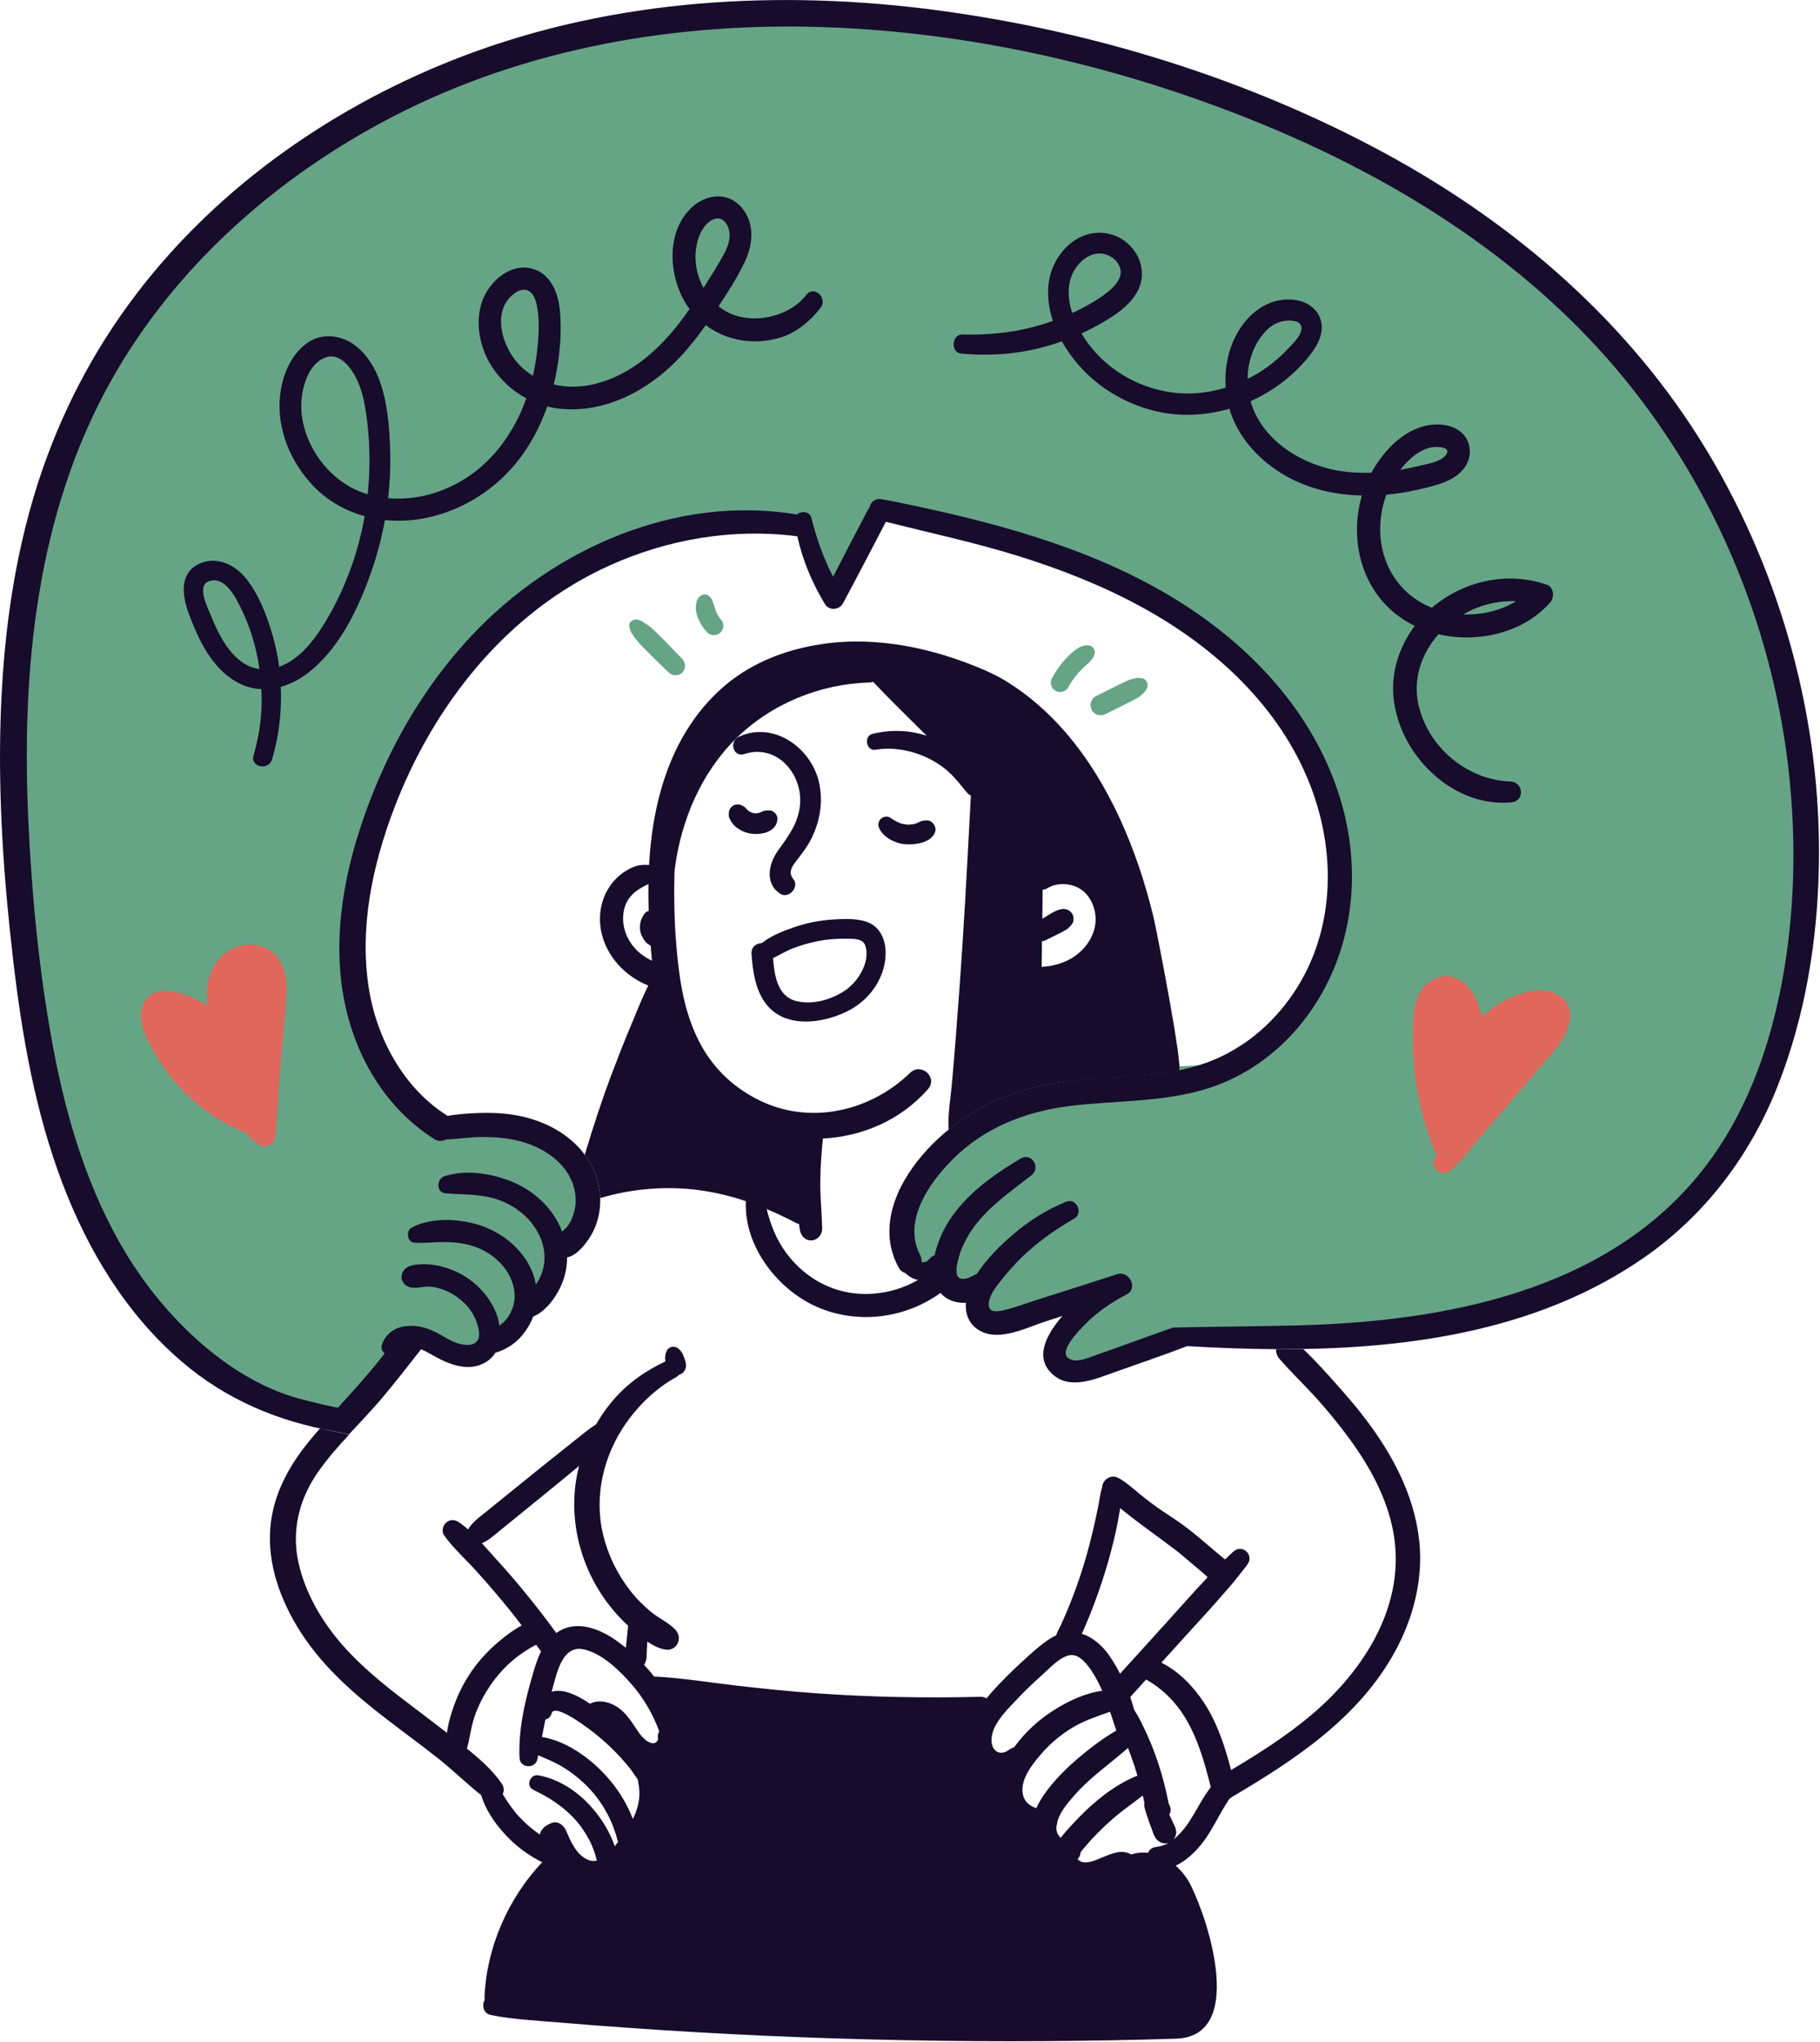 <?xml version="1.0" encoding="UTF-8"?> <svg xmlns="http://www.w3.org/2000/svg" width="271" height="304" viewBox="0 0 271 304" fill="none"><path d="M165.84 190.94C165.84 190.94 151.06 197.03 148.45 196.16C145.84 195.29 145.84 191.81 145.84 191.81C145.84 191.81 142.36 191.81 141.49 190.07C140.62 188.33 140.25 189.59 137.39 188.96C134.53 188.33 130.19 179.63 139.75 171.81C149.32 163.98 160.62 158.77 171.92 158.77C183.22 158.77 188.44 157.9 193.66 146.6C198.88 135.3 203.23 131.82 196.27 117.04C189.31 102.26 181.49 90.95 164.1 84.87C146.71 78.78 131.06 75.31 131.06 75.31C131.06 75.31 125.84 87.48 124.97 87.48C124.1 87.48 118.01 77.92 118.01 77.92C118.01 77.92 79.75 72.7 64.1 104.88C48.45 137.05 51.06 150.97 54.54 155.31C58.02 159.66 64.1 167.48 64.97 167.48C65.84 167.48 79.75 164.87 84.1 170.09C88.45 175.31 88.45 177.92 87.58 180.52C86.71 183.12 84.1 184 84.1 184C84.1 184 83.23 190.09 81.49 191.83C79.75 193.57 73.66 201.39 71.06 201.39C68.46 201.39 61.49 198.78 61.49 198.78L50.19 210.95C50.19 210.95 31.93 207.47 24.1 197.04C16.27 186.61 6.71 171.82 3.23 134.43C-0.24 97.03 4.97 74.43 14.54 56.17C24.1 37.91 55.41 0.51 114.54 1.38C173.67 2.25 220.62 23.99 245.84 56.16C271.06 88.33 268.45 118.77 269.32 131.81C270.19 144.85 262.36 168.33 248.45 180.5C234.54 192.67 216.28 196.15 211.06 197.02C205.84 197.89 175.41 198.76 175.41 198.76C175.41 198.76 159.76 205.72 157.15 203.11C154.54 200.5 165.85 190.94 165.85 190.94H165.84Z" fill="#66A486"></path><path d="M254.13 67.05C242.7 48.09 225.69 33.39 206.35 22.88C185.91 11.78 162.89 4.67 139.87 1.57C116.22 -1.61 91.57 -0.22 69.11 8.29C50.17 15.47 32.75 27.49 20.39 43.65C13.85 52.2 8.91 61.74 5.62 71.99C1.97 83.38 0.43 95.35 0.08 107.28C-0.27 119.17 0.58 131.09 1.96 142.9C3.27 154.17 5.25 165.5 9.3 176.14C13.13 186.21 18.84 195.65 27.09 202.7C33.69 208.34 41.37 211.58 49.88 213.06C50.22 213.12 51.04 213.34 51.94 213.53C52.56 212.87 53.17 212.21 53.79 211.55C54.85 210.41 55.9 209.27 56.89 208.1C58.88 205.74 60.79 203.28 62.7 200.84C63.39 201.12 64.07 201.53 64.68 201.87C67.01 203.17 69.92 204.29 72.43 202.7C73.01 202.33 73.46 201.87 73.78 201.33C73.82 201.33 73.88 201.3 73.92 201.3C74.47 201.15 75.01 200.9 75.51 200.62C76.47 200.1 77.34 199.32 78 198.46C78.58 197.7 79.06 196.87 79.4 195.97C81.5 195.12 83.16 192.54 83.83 190.66C84.25 189.51 84.44 188.34 84.44 187.16C85.87 186.91 87.14 185.26 87.84 184.15C88.62 182.93 89.12 181.48 89.29 180.05C89.36 179.47 89.39 178.89 89.37 178.32C89.35 177.82 89.31 177.32 89.22 176.82C89.09 176.04 88.86 175.27 88.57 174.53C88.2 173.6 87.7 172.71 87.07 171.89C86.85 171.59 86.62 171.3 86.37 171.01C84.1 168.45 80.83 166.84 77.51 166.14C75.54 165.72 73.48 165.61 71.47 165.67C69.89 165.72 68.24 165.82 66.65 166.1C66.62 166.07 66.59 166.06 66.56 166.04C60.09 161.96 56.09 154.54 54.92 147.11C53.49 138.08 55.46 128.79 58.68 120.34C64.52 104.98 75.44 91.12 90.64 84.23C99.3 80.29 108.96 78.62 118.42 79.79C118.52 79.81 118.63 79.81 118.72 79.81C119.5 83.39 120.93 86.77 122.84 89.93C123.47 90.95 124.99 90.81 125.53 89.79C126.73 87.53 127.95 85.27 129.13 82.99C129.73 81.86 130.32 80.72 130.91 79.58C131.19 79.05 131.47 78.52 131.74 77.99C131.8 77.88 131.85 77.77 131.91 77.67C138.39 79.3 144.91 80.7 151.29 82.66C157.73 84.65 164.05 87.11 169.98 90.35C180.88 96.3 190.56 105.16 195.12 116.94C199.31 127.78 198.68 140.3 191.29 149.63C187.83 154 183.24 157.26 177.85 158.76C177.08 158.98 176.31 159.16 175.53 159.32C174.34 159.55 173.15 159.74 171.94 159.88C167.3 160.44 162.56 160.41 157.94 161.07C153.33 161.73 148.99 163.15 145.09 165.46C143.76 166.24 142.48 167.13 141.26 168.14C141.03 168.32 140.79 168.51 140.56 168.71C136.18 172.5 131.9 178.33 132.49 184.45C132.64 185.99 133.12 187.42 133.86 188.76C134.07 189.13 134.43 189.39 134.83 189.51C134.92 189.61 135.03 189.71 135.14 189.8C135.6 190.15 136.12 190.42 136.69 190.53C136.81 190.56 136.94 190.58 137.07 190.59C137.76 190.65 138.39 190.55 139.01 190.29C139.16 191.09 139.48 191.84 140.04 192.45C140.27 192.72 140.55 192.97 140.88 193.19C141.75 193.76 142.79 193.98 143.82 193.91C143.71 195.58 144.26 197.19 145.96 198.11C148.82 199.66 152.67 197.71 155.44 196.78C156.35 196.48 157.27 196.18 158.2 195.88C156.25 198.12 153.9 201.68 156.48 204.33C159.11 207.04 162.98 205.31 165.95 204.26C169.56 202.97 173.19 201.75 176.77 200.37C181.12 200.63 185.56 200.8 190.02 200.83C191.36 200.83 192.71 200.83 194.05 200.8C211.89 200.5 229.91 197.48 244.68 187.28C253.87 180.93 260.63 171.98 264.71 161.62C268.78 151.3 270.61 140.13 270.83 129.06C271.27 107.38 265.32 85.6 254.13 67.04V67.05ZM86.72 176.49L86.75 176.52C86.75 176.52 86.743 176.52 86.73 176.52C86.73 176.52 86.71 176.49 86.7 176.48L86.72 176.49ZM265.65 144.43C263.87 155.06 260.23 165.68 253.47 174.23C239.16 192.32 214.91 196.73 193.14 197.29C187.95 197.42 182.75 197.45 177.56 197.55C176.6 197.57 175.66 197.58 174.69 197.61C174.43 197.7 174.18 197.78 173.92 197.87C171.67 198.65 169.42 199.49 167.17 200.29C165.74 200.8 164.31 201.32 162.88 201.82C161.81 202.19 160.41 202.83 159.29 202.3C157.32 201.37 160.76 197.96 161.55 197.15C163.36 195.3 165.51 193.85 167.79 192.65C169.5 191.76 168.14 189.09 166.37 189.66C162.58 190.89 158.78 192.1 154.98 193.3C153.18 193.87 151.4 194.55 149.57 195C148.7 195.22 147.23 195.49 147.23 194.21C147.23 192.93 148.16 191.76 148.87 190.83C149.87 189.53 150.97 188.3 152.14 187.15C154.46 184.89 157.18 182.99 159.98 181.37C161.33 180.58 160.28 178.26 158.79 178.86C155.88 180.05 153.32 181.64 150.93 183.68C148.92 185.38 146.95 187.36 145.48 189.58C145.06 189.81 144.65 190.06 144.18 190.22C143.68 190.39 142.94 190.52 142.62 189.99C142.19 189.28 142.55 188.02 142.73 187.29C142.98 186.27 143.4 185.32 143.9 184.39C146.07 180.38 150.05 177.7 153.56 174.96C155.05 173.8 153.62 171.47 151.96 172.46C146.93 175.46 141.79 179.23 139.72 184.96C139.51 185.55 139.31 186.19 139.16 186.86C138.74 186.97 138.5 187.3 138.2 187.59C138.12 187.65 138.04 187.71 137.93 187.78C137.9 187.78 137.89 187.78 137.87 187.8C137.85 187.8 137.84 187.8 137.8 187.83C137.74 187.86 137.68 187.86 137.63 187.88C137.54 187.88 137.46 187.88 137.39 187.88C137.34 187.88 137.29 187.86 137.24 187.85C137.24 187.48 137.16 187.09 136.98 186.75C134.19 181.38 139.01 175.12 142.77 171.7C147.49 167.42 153.42 165.31 159.67 164.58C166.48 163.79 173.49 164.07 180.08 161.94C185.47 160.19 190.24 156.75 193.78 152.35C201.5 142.75 203.1 129.98 199.41 118.39C195.45 105.95 186.25 96.16 175.31 89.37C163.53 82.06 149.95 78.24 136.49 75.35C134.75 74.98 133.01 74.62 131.26 74.31C130.28 74.14 129.63 74.77 129.48 75.52C129.25 75.82 129.08 76.19 128.88 76.56C128.6 77.09 128.32 77.62 128.05 78.14C127.46 79.28 126.86 80.42 126.27 81.55C125.52 82.98 124.78 84.42 124.05 85.85C122.62 83.09 121.57 80.13 120.82 77.1C120.58 76.1 119.31 76.01 118.66 76.58C100.7 73.59 82.42 81.62 70.21 94.63C64.2 101.02 59.46 108.62 56.08 116.7C52.33 125.66 49.77 135.59 50.73 145.36C51.69 155.03 56.36 164.33 64.73 169.59C65.24 169.91 65.9 169.88 66.43 169.62C67.9 169.56 69.37 169.33 70.83 169.27C72.55 169.2 74.26 169.27 75.96 169.55C78.6 170.01 81.15 171.05 83.12 172.92C83.58 173.36 84 173.85 84.35 174.37C84.64 174.8 84.89 175.26 85.1 175.73C85.15 175.86 85.2 175.98 85.26 176.11C85.29 176.21 85.33 176.31 85.36 176.41C85.47 176.76 85.56 177.12 85.62 177.49C85.65 177.64 85.66 177.79 85.68 177.94V178.02C85.7 178.19 85.71 178.37 85.71 178.55C85.71 178.72 85.71 178.87 85.71 179.04C85.71 179.25 85.68 179.45 85.64 179.66C85.5 180.58 85.18 181.49 84.69 182.27C84.43 182.68 84.06 183.01 83.7 183.32C83.53 182.87 83.33 182.43 83.11 182C82.95 181.7 82.8 181.43 82.61 181.15C81.92 180.05 81.05 179.07 80.05 178.22C78.96 177.3 77.75 176.54 76.45 175.99C73.37 174.68 69.41 174.01 66.16 175.09C65 175.47 64.93 177.51 66.3 177.62C69.04 177.86 71.74 177.67 74.38 178.65C75.35 179.02 76.28 179.5 77.11 180.11C78.16 180.86 79.08 181.8 79.77 182.91C79.81 182.96 79.85 183.01 79.88 183.08C81.02 184.97 81.43 187.2 80.74 189.32C80.52 189.99 80.2 190.62 79.79 191.19C79.37 188.91 78.17 186.93 76.52 185.38C75.57 184.47 74.46 183.71 73.27 183.13C72.34 182.66 71.36 182.3 70.35 182.07C67.52 181.39 63.91 181.3 61.28 182.75C60.4 183.23 60.63 184.9 61.7 184.98C63.13 185.08 64.58 184.88 66.01 184.88C67.44 184.88 68.77 185.01 70.11 185.38C70.28 185.43 70.46 185.48 70.63 185.55C71.9 185.98 73.08 186.65 74.06 187.58C74.59 188.05 75.06 188.6 75.45 189.2C76.55 190.87 77.01 192.95 76.27 194.85C75.85 195.95 75.19 196.73 74.37 197.32C74.27 196.6 74.06 195.89 73.79 195.25C73.09 193.61 72.02 192.19 70.68 191.06C70.17 190.62 69.61 190.23 69.03 189.87C68.49 189.55 67.92 189.26 67.31 189.03C65.7 188.38 63.89 188.06 62.22 188.22C61.47 188.3 60.72 188.39 60.2 189.01C59.51 189.83 59.71 190.93 60.64 191.45C61.63 192.01 63.07 191.4 64.13 191.52C64.43 191.55 64.73 191.61 65.03 191.68C66.35 191.98 67.54 192.6 68.58 193.47C68.88 193.71 69.16 193.97 69.43 194.26C70.05 194.91 70.61 195.82 70.93 196.69C71.16 197.33 71.44 198.25 71.3 198.99C71.26 199.21 71.18 199.42 71.06 199.59C71.03 199.63 71 199.67 70.96 199.7C70.41 200.33 69.29 200.26 68.41 200.03C67.18 199.71 65.93 198.81 64.7 198.21C64.62 198.17 64.54 198.13 64.47 198.1C63.22 197.53 61.78 197.23 60.47 197.39C58.97 197.56 57.64 198.32 56.94 199.94C56.65 200.59 56.88 201.16 57.29 201.46C56.92 201.92 56.56 202.38 56.19 202.83C54.34 205.13 52.34 207.31 50.36 209.49C50.22 209.64 45.89 208.53 45.56 208.45C34.37 205.84 24.53 196.12 18.75 186.56C13.12 177.25 9.93 166.65 7.93 156.01C5.83 144.88 4.75 133.48 4.22 122.18C3.17 99.78 5.4 76.51 16.56 56.63C26.12 39.6 41.31 26.24 58.55 17.33C78.36 7.1 100.83 3.26 122.97 4.05C146.02 4.86 169.19 10.46 190.38 19.5C209.88 27.83 228.28 39.77 241.81 56.29C255.05 72.45 263.54 92.43 266.15 113.16C267.45 123.52 267.37 134.13 265.65 144.44V144.43Z" fill="#170C2C"></path><path d="M141.74 191.1C141.2 191.59 140.64 192.05 140.05 192.45C134.92 196.15 128.13 197.13 122.16 194.75C116.04 192.32 110.78 185.67 111.06 178.9C111.06 178.87 111.06 178.83 111.06 178.8C111.23 177.4 113.48 176.75 113.8 178.39C113.9 178.92 114.03 179.46 114.16 179.98C114.72 182.24 115.56 184.4 116.93 186.31C118.56 188.57 120.72 190.38 123.29 191.48C127.54 193.32 132.69 192.85 136.69 190.52C137.57 190.02 138.39 189.42 139.14 188.74C140.79 187.24 143.38 189.58 141.72 191.1H141.74Z" fill="#170C2C"></path><path d="M90 211.31C88.11 212.25 86.51 213.69 84.86 214.99C83.15 216.34 81.45 217.7 79.75 219.07C78.11 220.4 76.46 221.73 74.81 223.06C74.01 223.71 73.21 224.35 72.42 225C71.49 225.75 70.51 226.44 69.83 227.43C69.04 228.58 70.55 230.21 71.77 229.7C72.79 229.28 73.6 228.5 74.46 227.81C75.26 227.16 76.05 226.52 76.85 225.87C78.54 224.49 80.23 223.12 81.93 221.74C83.57 220.4 85.2 219.05 86.84 217.7C88.51 216.31 90.33 215 91.68 213.29C92.63 212.08 91.33 210.64 90 211.3V211.31Z" fill="#170C2C"></path><path d="M184.53 234.41C183.93 235.16 183.31 235.9 182.69 236.63C182.52 236.61 182.34 236.57 182.17 236.49C181.32 236.12 180.54 235.43 179.81 234.76C179.51 234.48 179.22 234.21 178.92 233.96L175.96 231.46C173.54 229.42 166.21 224.57 164.41 222.18C163.45 220.91 165.11 219.26 166.44 219.95C167.64 220.57 168.67 221.54 169.71 222.39C173.48 225.5 174.85 225.75 178.58 228.91C179.56 229.74 180.55 230.58 181.53 231.41C181.81 231.64 182.1 231.87 182.39 232.11C183.12 232.69 183.86 233.3 184.36 234.07C184.44 234.18 184.49 234.3 184.53 234.41Z" fill="#170C2C"></path><path d="M120.06 43.89C117.74 46.94 112.97 48.14 109.38 46.92C108.49 46.62 107.69 46.16 106.99 45.59C108.39 43.5 109.76 41.34 110.84 39.11C112.13 36.44 112.46 33.25 110.4 30.86C108.37 28.5 105.13 28.89 103 30.88C99.04 34.57 99.56 41.35 102.35 45.54C102.45 45.7 102.57 45.84 102.68 45.99C102.04 46.91 101.38 47.81 100.68 48.68C97.53 52.58 93.61 55.87 88.67 57.13C86.6 57.66 84.45 57.71 82.46 57.23C82.64 56.47 82.8 55.71 82.93 54.95C83.41 52.14 83.64 49.18 83.38 46.33C83.14 43.65 82.05 40.72 79.17 39.97C76.39 39.25 73.72 41.25 72.4 43.54C71.08 45.81 71.02 48.7 71.71 51.17C72.69 54.69 75.21 57.6 78.38 59.29C76.07 65.74 71.53 71.21 64.67 73.38C62.46 74.08 60.1 74.36 57.79 74.16C58.07 71.7 58.17 69.23 58.09 66.76C57.91 61.66 57.32 54.86 52.92 51.45C50.9 49.88 48.02 49.49 45.83 50.99C43.56 52.54 42.29 55.32 41.83 57.96C40.96 62.98 42.86 68.06 46.17 71.82C48.35 74.3 51.2 75.98 54.3 76.84C53.43 81.75 51.79 86.52 49.38 90.94C47.7 94.01 45.14 98.03 41.57 99.25C41.35 97.61 41.01 95.98 40.54 94.39C39.7 91.55 38.52 88.45 36.65 86.13C34.99 84.06 32.29 82.73 29.69 83.91C26.65 85.3 27.13 88.68 28.09 91.27C29 93.7 30.04 96.18 31.62 98.26C33.16 100.29 35.22 101.96 37.78 102.45C38.16 102.52 38.54 102.56 38.92 102.58C38.96 103.39 38.98 104.2 38.95 105C38.88 107.53 38.45 110.04 37.75 112.47C37.25 114.21 39.99 114.76 40.51 113.03C41.55 109.54 41.97 105.88 41.81 102.24C43.18 101.86 44.49 101.19 45.64 100.33C50.49 96.7 53.35 90.65 55.3 85.07C56.17 82.57 56.84 80.01 57.31 77.41C58.33 77.52 59.37 77.55 60.41 77.49C65.99 77.17 71.38 74.59 75.3 70.64C78.12 67.81 80.15 64.27 81.49 60.5C82.11 60.66 82.75 60.78 83.39 60.84C89.51 61.47 95.37 58.7 99.79 54.61C101.8 52.76 103.5 50.63 105.08 48.4C108.19 50.74 112.35 51.43 116.23 50.24C118.61 49.51 120.7 47.75 122.19 45.8C123.29 44.35 121.2 42.43 120.09 43.88L120.06 43.89ZM31.47 91.76C30.95 90.49 29.1 87.03 31.27 86.46C33.46 85.88 34.89 88.58 35.69 90.15C37.2 93.09 38.17 96.3 38.63 99.58C34.87 99.09 32.76 94.95 31.46 91.77L31.47 91.76ZM52.3 72.57C48.89 70.73 46.34 67.39 45.31 63.68C44.8 61.85 44.71 59.91 45.11 58.05C45.52 56.16 46.5 53.93 48.45 53.21C50.21 52.56 51.67 54.04 52.53 55.39C53.66 57.17 54.16 59.19 54.47 61.25C55.1 65.34 55.18 69.48 54.75 73.57C53.91 73.31 53.09 73 52.31 72.58L52.3 72.57ZM77.02 53.97C74.72 51.33 73.21 46.28 76.51 43.74C77.1 43.28 77.9 42.92 78.63 43.26C79.47 43.65 79.8 44.73 79.96 45.57C80.39 47.75 80.21 50.19 79.96 52.39C79.82 53.58 79.62 54.77 79.35 55.94C78.5 55.42 77.71 54.76 77.02 53.97ZM103.57 37.86C103.64 36.07 104.28 33.82 105.89 32.82C107.66 31.72 108.78 33.76 108.63 35.34C108.52 36.58 107.87 37.73 107.26 38.78C106.57 39.97 105.83 41.14 105.1 42.31C104.98 42.5 104.86 42.68 104.75 42.86C103.93 41.34 103.5 39.59 103.56 37.86H103.57Z" fill="#170C2C"></path><path d="M230.36 87.05C224.49 84.98 217.85 86.47 213.21 90.47C207.95 88.37 205.09 83.2 205.56 77.61C205.67 76.27 205.96 74.92 206.43 73.64C208.55 73.44 210.66 73.04 212.72 72.51C214.69 72 216.85 71.32 218.09 69.58C219.21 68.01 219.13 65.8 217.69 64.45C216.48 63.31 214.59 63.03 213 63.25C209.42 63.74 206.56 66.53 204.71 69.48C204.53 69.77 204.36 70.07 204.2 70.37C202.48 70.42 200.77 70.33 199.08 70.03C193.49 69.02 187.8 65.34 186.21 59.72C189.59 58.2 192.63 55.9 194.94 53C196.22 51.38 197.36 49.38 196.53 47.28C195.94 45.77 194.43 44.87 192.87 44.65C188.96 44.11 185.74 46.64 184.02 49.97C182.8 52.32 182.32 55.04 182.51 57.7C181.02 58.16 179.48 58.45 177.92 58.54C171.41 58.93 164.86 55.65 161.35 50.14C161.24 49.98 161.14 49.8 161.04 49.63C162.07 49.16 163.08 48.64 164.06 48.07C166 46.95 167.94 45.68 169.15 43.75C171.56 39.93 168.71 35.13 164.38 34.68C159.93 34.22 156.48 38.34 156.11 42.47C155.95 44.28 156.21 46.06 156.77 47.77C154.29 48.66 151.69 49.27 149.1 49.55C147.17 49.76 145.26 49.86 143.32 49.79C141.72 49.73 141.49 52.47 143.11 52.63C148 53.09 152.88 52.6 157.54 51.01C157.73 50.95 157.92 50.87 158.11 50.8C158.91 52.24 159.9 53.58 160.99 54.76C163.79 57.82 167.55 60.01 171.55 61.07C175.35 62.08 179.34 61.92 183.07 60.84C183.13 61.04 183.18 61.25 183.25 61.45C184.65 65.5 187.78 68.75 191.46 70.84C194.9 72.8 198.84 73.67 202.78 73.76C201.18 79.23 202.19 85.46 206.07 89.75C207.38 91.2 208.95 92.33 210.66 93.16C210.61 93.23 210.54 93.3 210.49 93.38C208.25 96.49 207.07 100.26 207.53 104.11C208.01 108.13 209.97 111.84 212.83 114.68C216.06 117.88 220.48 119.88 225.06 119.43C227.08 119.23 226.86 116.39 224.88 116.32C218.42 116.11 212.64 111.2 211.22 104.93C210.34 101.03 211.68 97.25 214.19 94.41C218.31 95.37 222.81 94.88 226.54 92.98C228.15 92.16 229.6 91.03 230.81 89.7C231.48 88.97 231.4 87.4 230.32 87.02L230.36 87.05ZM160.15 39.94C160.92 38.76 162.26 37.73 163.72 37.73C165.01 37.73 166.37 38.6 166.77 39.86C167.24 41.35 165.98 42.63 164.92 43.48C163.47 44.64 161.77 45.58 160.1 46.39C159.95 46.46 159.8 46.53 159.65 46.59C158.93 44.35 158.83 41.94 160.14 39.94H160.15ZM188.38 49.39C189.19 48.5 190.14 47.91 191.35 47.76C192.08 47.67 193.36 47.66 193.7 48.4C194.24 49.6 192.36 51.3 191.65 52.05C190.46 53.31 189.12 54.41 187.65 55.34C187.04 55.73 186.42 56.07 185.77 56.39C185.8 53.83 186.63 51.3 188.38 49.39ZM214.36 66.55C215.08 66.63 215.85 66.85 215.35 67.64C214.65 68.73 212.59 69.03 211.48 69.31C210.5 69.55 209.5 69.76 208.5 69.93C209.91 68.15 211.96 66.28 214.37 66.55H214.36ZM217.88 91.45C218.33 91.19 218.79 90.95 219.26 90.74C221.26 89.85 223.52 89.38 225.74 89.5C223.41 90.91 220.63 91.56 217.89 91.45H217.88Z" fill="#170C2C"></path><path d="M231.66 156.09C229.13 159.14 226.51 162.13 223.94 165.15C222.68 166.63 221.42 168.12 220.16 169.59C218.86 171.11 217.62 172.77 216.15 174.13C215.57 174.66 214.79 174.81 214.12 174.35C213.55 173.96 213.18 173.02 213.61 172.38C213.73 172.21 213.86 172.03 213.99 171.86C213.84 171.72 213.73 171.55 213.63 171.33C212.1 167.57 211.11 163.66 210.65 159.63C210.42 157.62 210.33 155.6 210.38 153.58C210.43 151.73 210.44 149.72 211.28 148.02C212 146.56 213.45 145.38 215.12 145.29C216.94 145.19 218.45 146.43 219.34 147.91C220 149 220.41 150.17 220.62 151.39C221.45 150.59 222.39 149.88 223.38 149.3C225.71 147.95 229.24 146.61 231.82 148C235.27 149.85 233.55 153.82 231.65 156.1L231.66 156.09Z" fill="#DF675B"></path><path d="M42.63 146.62C42.63 150.22 42.13 153.87 41.86 157.46C41.56 161.29 41.27 165.13 41.02 168.96C40.92 170.42 39.52 171.13 38.31 170.25C37.66 169.78 37.08 169.22 36.57 168.61C33.66 167.44 30.96 165.79 28.63 163.69C26.58 161.85 24.76 159.66 23.37 157.28C22.09 155.12 20.04 151.73 21.44 149.22C22.99 146.44 26.65 147.57 28.91 148.61C29.61 148.94 30.28 149.31 30.91 149.72C30.68 148.11 30.75 146.48 31.37 144.85C32.39 142.17 34.9 140.36 37.8 140.61C40.99 140.87 42.62 143.63 42.63 146.62Z" fill="#DF675B"></path><path d="M101.56 98.06C100.56 97.03 99.58 95.97 98.55 94.96C98.05 94.46 97.56 93.94 97.02 93.49C96.88 93.38 96.75 93.26 96.61 93.15C96.48 93.05 96.35 92.95 96.21 92.87C96.21 92.87 96.14 92.84 96.08 92.81C96.05 92.79 95.97 92.74 95.95 92.73C95.82 92.63 95.69 92.53 95.54 92.45C95.33 92.34 95.1 92.25 94.86 92.22C94.29 92.14 93.61 92.56 93.69 93.23C93.75 93.69 93.93 94.06 94.19 94.43C94.3 94.59 94.38 94.77 94.49 94.92C94.59 95.06 94.72 95.19 94.83 95.32C95.35 95.95 95.93 96.52 96.5 97.1C97.52 98.14 98.58 99.14 99.63 100.15C100.16 100.67 101.16 100.64 101.64 100.06C102.16 99.44 102.1 98.63 101.55 98.05L101.56 98.06Z" fill="#66A486"></path><path d="M107.25 92.1C107.25 92.1 107.32 92.18 107.35 92.22C107.11 91.94 106.92 91.63 106.74 91.3C106.65 91.08 106.56 90.86 106.49 90.63C106.45 90.5 106.4 90.37 106.37 90.24C106.33 90.09 106.27 89.96 106.21 89.82C106.16 89.65 106.12 89.49 106.05 89.32C105.94 89.1 105.77 88.93 105.61 88.75C105.45 88.57 105.1 88.46 104.86 88.49C104.59 88.52 104.36 88.62 104.17 88.82C103.99 89 103.84 89.21 103.75 89.45C103.69 89.62 103.67 89.8 103.66 89.99C103.63 90.23 103.57 90.46 103.61 90.71C103.64 90.95 103.68 91.19 103.74 91.42C103.8 91.7 103.91 91.97 104.03 92.22C104.37 92.96 104.77 93.58 105.33 94.17C105.57 94.43 106.03 94.56 106.37 94.54C106.71 94.52 107.11 94.35 107.34 94.08C107.58 93.79 107.75 93.42 107.71 93.04C107.67 92.67 107.52 92.39 107.27 92.11L107.25 92.1Z" fill="#66A486"></path><path d="M162.18 96.08C161.69 96.01 161.2 96.1 160.77 96.33C160.54 96.46 160.3 96.6 160.09 96.76C159.58 97.14 159.1 97.61 158.67 98.08C157.87 98.95 157.17 99.94 156.62 100.99C156.28 101.63 156.55 102.55 157.23 102.86C157.93 103.18 158.73 102.94 159.1 102.25C159.29 101.9 159.5 101.56 159.72 101.23C160.31 100.4 161 99.64 161.77 98.98C161.68 99.06 161.58 99.14 161.49 99.21C162.12 98.68 162.77 98.14 163 97.32C163.15 96.79 162.71 96.14 162.17 96.07L162.18 96.08Z" fill="#66A486"></path><path d="M170.05 100.97C169.62 100.88 169.2 100.87 168.78 101.03C168.75 101.04 168.74 101.05 168.72 101.05C168.71 101.05 168.7 101.05 168.69 101.05C168.41 101.09 168.24 101.15 167.99 101.26C167.39 101.53 166.79 101.82 166.2 102.12C165.16 102.64 164.12 103.16 163.08 103.68C162.75 103.85 162.48 104.31 162.41 104.65C162.34 105.01 162.41 105.47 162.62 105.78C162.85 106.11 163.19 106.38 163.6 106.45C164.01 106.52 164.35 106.43 164.73 106.24C165.75 105.73 166.78 105.22 167.8 104.7C168.29 104.45 168.79 104.21 169.27 103.94C169.49 103.82 169.7 103.72 169.87 103.52C169.89 103.5 169.9 103.48 169.91 103.47C169.91 103.47 169.92 103.47 169.93 103.46C170.31 103.2 170.58 102.89 170.77 102.47C171.06 101.85 170.73 101.09 170.04 100.95L170.05 100.97Z" fill="#66A486"></path><path d="M108.66 120.48C108.55 120.68 108.52 120.89 108.53 121.1C108.5 121.32 108.5 121.55 108.59 121.74C108.79 122.18 108.98 122.51 109.32 122.86C109.56 123.11 109.86 123.31 110.15 123.49C110.63 123.79 111.21 123.99 111.77 124.08C112.47 124.19 113.13 124.15 113.81 123.99C114.57 123.8 115.34 123.32 115.62 122.58C115.62 122.56 115.64 122.55 115.64 122.53C115.66 122.49 115.66 122.45 115.67 122.41C115.67 122.38 115.69 122.36 115.69 122.33C115.82 121.89 115.77 121.45 115.46 121.08C115.17 120.73 114.75 120.6 114.32 120.63C114 120.62 113.69 120.71 113.4 120.84C113.21 120.93 113.02 120.99 112.82 121.04C112.68 121.06 112.53 121.07 112.39 121.06C112.24 121.04 112.1 121.01 111.96 120.97C111.81 120.91 111.66 120.83 111.52 120.75C111.32 120.58 111.12 120.4 110.95 120.2C110.84 120.08 110.69 120 110.54 119.93C110.12 119.68 109.53 119.67 109.13 119.94C108.93 120.08 108.78 120.25 108.66 120.46V120.48Z" fill="#170C2C"></path><path d="M134.65 125.65C135.47 125.73 136.24 125.69 137.04 125.49C138.01 125.25 138.97 124.76 139.26 123.75C139.45 123.08 138.89 122.21 138.19 122.13C137.68 122.07 137.13 122.18 136.68 122.46C136.63 122.48 136.59 122.5 136.54 122.52C136.41 122.57 136.28 122.61 136.15 122.65C136.1 122.66 136.05 122.67 136 122.69C135.89 122.7 135.78 122.72 135.67 122.73C135.53 122.74 135.4 122.75 135.26 122.75C135.21 122.75 135.17 122.75 135.12 122.75C134.87 122.72 134.62 122.69 134.37 122.63C134.26 122.6 134.15 122.57 134.05 122.54C134.01 122.52 133.96 122.5 133.92 122.48C133.67 122.37 133.42 122.26 133.19 122.12C133.16 122.1 133.09 122.04 133.05 122.04C132.87 121.92 132.7 121.81 132.52 121.69C132.1 121.42 131.4 121.58 131.09 121.95C130.72 122.39 130.71 122.91 130.97 123.41C131.31 124.08 131.99 124.66 132.64 125.01C133.25 125.34 133.96 125.59 134.64 125.66L134.65 125.65Z" fill="#170C2C"></path><path d="M120.94 124.56C122.16 122 122.58 119.14 121.93 116.37C120.74 111.27 115.15 107.29 110.03 109.66C108.49 110.37 109.16 112.78 110.87 112.23C115.7 110.67 119.57 115.25 119.12 119.84C118.85 122.56 117.39 124.46 115.86 126.59C114.45 128.56 113.81 131.52 116.2 133.05C117.43 133.84 119.07 132.04 118.15 130.89C117.34 129.88 117.85 129.07 118.58 128.13C119.46 127 120.33 125.87 120.95 124.56H120.94Z" fill="#170C2C"></path><path d="M116.23 151.24C119.34 152.82 123.7 151.89 126.62 150.29C129.7 148.59 131.88 145.36 131.87 141.79C131.87 140.04 131.15 138.16 129.47 137.39C127.86 136.65 125.73 136.76 124.01 136.87C122.02 137 120.04 137.39 118.16 138.05C116.59 138.59 114.79 139.29 113.44 140.38C112.63 140.4 111.83 140.95 111.9 141.99C112.14 145.44 112.8 149.49 116.23 151.23V151.24ZM117.84 141.25C119.12 140.74 120.45 140.35 121.8 140.08C123.19 139.81 124.63 139.71 126.05 139.73C127.05 139.76 128.5 139.63 128.86 140.8C129.58 143.16 127.87 145.95 126.03 147.29C123.99 148.77 120.97 149.66 118.47 148.98C115.72 148.24 115.3 145.1 115.11 142.61C116.02 142.17 116.9 141.64 117.84 141.25Z" fill="#170C2C"></path><path d="M91.03 159.97C89.57 163.9 88.27 167.88 87.07 171.9C87.7 172.73 88.19 173.61 88.57 174.54C88.87 175.28 89.09 176.04 89.22 176.83C89.31 177.33 89.35 177.82 89.37 178.33C93.85 177.01 98.59 176.56 103.24 177.05C105.97 177.35 108.57 177.95 111.07 178.8C112.11 179.16 113.14 179.56 114.17 179.98C114.04 179.46 113.92 178.92 113.81 178.39C113.91 178.92 114.04 179.46 114.18 179.98C115.66 180.61 117.13 181.3 118.58 182.06C118.71 182.13 118.84 182.17 118.98 182.2C119.01 182.5 119.06 182.78 119.1 183.07C119.25 183.96 119.89 184.69 120.85 184.63C121.77 184.58 122.43 183.78 122.42 182.88C122.37 180.51 122.11 178.15 122.14 175.76C122.17 173.66 122.31 171.56 122.53 169.47C128.42 169.18 134.16 166.7 138.17 162.13C139.71 160.37 137.17 158.1 135.51 159.7C129.74 165.28 121.12 167.4 113.66 164.06C110.03 162.43 106.96 159.82 104.88 156.42C102.66 152.8 101.62 148.58 101.09 144.4C100.5 139.77 100.31 135.04 100.42 130.37C100.42 130.04 100.44 129.71 100.46 129.39C100.46 129.36 100.48 129.34 100.48 129.31C101.42 122.11 104.38 115.09 109.58 109.95C114.83 104.76 122.08 101.8 129.43 101.59C129.64 101.59 129.83 101.54 130 101.48C132.14 103.76 134.38 105.93 136.59 108.14C137.06 108.6 137.52 109.06 137.99 109.52C135.37 108.66 132.6 108.58 129.9 109.24C128.58 109.56 128.98 111.82 130.34 111.6C132.97 111.17 135.68 111.67 138.08 112.8C139.26 113.36 140.34 114.07 141.31 114.95C142.34 115.89 143.15 117.01 144.06 118.06C144.21 118.23 144.39 118.34 144.57 118.4C144.53 119.19 144.49 119.99 144.44 120.78C144.31 123.08 144.2 125.36 144.07 127.66C143.84 132.09 143.57 136.54 143.29 140.97C143 145.39 142.68 149.8 142.33 154.22C142.16 156.51 141.96 158.79 141.76 161.08C141.57 163.33 141.13 165.71 141.24 167.97C141.24 168.04 141.24 168.11 141.26 168.17C142.49 167.16 143.76 166.27 145.09 165.49C148.99 163.18 153.33 161.76 157.94 161.1C162.56 160.44 167.3 160.47 171.94 159.91C173.15 159.77 174.34 159.59 175.53 159.35C176.27 159.2 172.2 138.33 171.74 136.43C169.41 126.86 165.33 116.76 158.72 109.08C156.16 106.11 153.22 103.5 149.85 101.42C148.81 100.78 147.69 100.22 146.56 99.73C139.03 96.49 130.66 94.66 122.46 95.86C122.05 95.92 121.64 95.99 121.24 96.06C116.67 96.89 112.23 98.63 108.57 101.53C104.92 104.43 102.13 108.27 100.24 112.52C97.98 117.62 96.96 123.15 96.65 128.75C95.84 128.7 95.07 128.73 94.28 129.07C93.22 129.52 92.27 130.18 91.49 131.05C89.95 132.75 89.21 135.05 89.35 137.34C89.5 139.7 90.51 141.87 92.08 143.62C93.22 144.88 94.84 146.05 96.53 146.7C95.63 148.48 94.9 150.37 94.14 152.18C93.04 154.77 92.02 157.38 91.04 160.01L91.03 159.97ZM155.16 140.1C155.4 140.08 155.63 140.01 155.84 139.88C156.42 139.59 157.01 139.3 157.6 139.01C157.9 138.87 158.17 138.71 158.46 138.56C158.61 138.48 158.74 138.39 158.88 138.3C159.11 138.14 159.27 137.94 159.47 137.76C159.54 137.65 159.62 137.54 159.7 137.43C159.8 137.26 159.85 137.07 159.84 136.87C159.87 136.57 159.81 136.23 159.62 135.97C159.24 135.41 158.59 135.18 157.93 135.36C157.88 135.38 157.83 135.39 157.77 135.4C157.62 135.43 157.48 135.48 157.34 135.54C157.09 135.65 156.84 135.77 156.6 135.91C156.34 136.06 156.08 136.21 155.83 136.38C155.62 136.51 155.41 136.64 155.2 136.77C155.23 135.33 155.24 133.88 155.25 132.44C155.48 132.42 155.71 132.36 155.92 132.23C157.44 131.29 159.63 131.44 161.04 132.44C162.46 133.45 163.25 135.41 163.13 137.21C163 139.02 161.99 140.75 160.57 141.92C159.02 143.21 157.07 143.8 155.1 143.93C155.13 142.64 155.14 141.36 155.15 140.08L155.16 140.1ZM112.32 103.37C112.43 103.3 112.55 103.22 112.66 103.15C112.55 103.22 112.43 103.29 112.32 103.37ZM94.91 141.54C93.82 140.49 93.06 139.11 92.84 137.59C92.64 136.2 92.9 134.67 93.78 133.57C94.24 133 94.77 132.56 95.41 132.19C95.74 132 96.14 131.77 96.55 131.59C96.53 132.93 96.55 134.26 96.59 135.59C96.37 135.66 96.16 135.76 96.02 135.94C95.68 136.38 95.44 136.86 95.34 137.41C95.25 137.95 95.27 138.51 95.45 139.03C95.64 139.54 95.94 140.04 96.34 140.41C96.49 140.55 96.68 140.66 96.88 140.75C96.93 141.44 96.99 142.12 97.06 142.8C97.06 142.87 97.08 142.94 97.08 143.01C96.31 142.63 95.58 142.18 94.91 141.54Z" fill="#170C2C"></path><path d="M211.32 229.34C210.74 223.83 208.42 218.67 205.37 214.09C203.6 211.41 201.56 208.92 199.42 206.52C197.7 204.58 195.94 202.6 194.05 200.81C192.71 200.84 191.36 200.84 190.02 200.84C189.98 201.3 190.11 201.8 190.49 202.24C192.25 204.27 194.22 206.14 196.03 208.14C197.78 210.09 199.44 212.11 200.98 214.22C203.98 218.35 206.52 222.95 207.46 228.02C209.45 238.79 203.16 248.63 195.22 255.31C191.53 258.41 187.45 261.01 183.31 263.47C182.39 259.95 181.25 256.43 179.24 253.39C177.65 250.98 175.52 248.78 172.93 247.49C173.99 246.32 175.05 245.15 176.11 243.98C178.3 241.55 180.55 239.15 182.69 236.65C183.32 235.92 183.93 235.18 184.53 234.43C184.94 233.93 185.33 233.42 185.72 232.91C186.82 231.44 184.96 229.73 183.62 230.98C183.21 231.36 182.8 231.75 182.39 232.14C181.51 233.01 180.65 233.89 179.81 234.78C177.68 237.03 175.64 239.37 173.56 241.66C171.99 243.39 170.43 245.12 168.86 246.84C168.78 246.91 168.71 246.99 168.65 247.07C168.03 247.76 167.41 248.45 166.78 249.13C166.31 248.23 165.8 247.36 165.25 246.55C164.16 244.95 162.72 243.7 161.09 243.19C161.52 242.23 161.93 241.26 162.32 240.29C163.14 238.25 163.87 236.17 164.52 234.08C165.15 232.06 165.69 230.02 166.15 227.95C166.38 226.92 166.57 225.88 166.74 224.84C166.92 223.77 167.22 222.58 167.07 221.49C166.88 220.16 164.95 219.48 164.3 220.91C163.86 221.88 163.77 222.95 163.57 223.99C163.37 225.03 163.14 226.06 162.91 227.09C162.46 229.09 161.94 231.07 161.34 233.03C160.74 234.97 160.07 236.88 159.31 238.76C158.92 239.74 158.5 240.71 158.07 241.67C157.81 242.25 157.46 242.82 157.25 243.43C156.95 243.56 156.67 243.72 156.38 243.9C154.78 244.92 153.35 246.29 151.95 247.57C150.51 248.89 149.12 250.28 147.8 251.74C147.5 252.08 147.19 252.44 146.9 252.8C146.63 252.64 146.31 252.56 145.93 252.57C137.85 252.78 129.76 252.62 121.7 252.06C117.75 251.78 113.81 251.38 109.88 250.93C105.8 250.46 101.75 249.79 97.65 249.56C97.56 249.56 97.48 249.56 97.41 249.58C96.95 248.97 96.45 248.39 95.91 247.82C96.02 247.65 96.1 247.47 96.17 247.26C96.32 246.79 96.28 246.21 96.31 245.71C96.33 245.3 96.36 244.89 96.38 244.47V244.35C97.24 244.93 98.15 245.4 99.07 245.54C100.81 245.81 101.72 243.83 100.57 242.59C99.58 241.51 98.06 240.87 96.93 239.93C95.77 238.96 94.69 237.88 93.77 236.68C91.91 234.26 90.56 231.52 89.83 228.55C88.4 222.77 89.84 216.67 93.22 211.84C95.14 209.1 97.75 206.59 100.69 204.99C100.85 204.9 100.97 204.79 101.06 204.67C101.08 204.67 101.11 204.67 101.13 204.65C101.24 204.6 101.35 204.54 101.47 204.49C101.69 204.35 101.86 204.16 101.98 203.93C102.02 203.87 102.05 203.8 102.06 203.72C102.14 203.54 102.17 203.35 102.15 203.15C102.15 203.13 102.15 203.1 102.15 203.08C102.13 202.89 102.09 202.73 102.03 202.56C101.99 202.44 101.96 202.33 101.92 202.21C101.88 202.1 101.83 202 101.79 201.89C101.77 201.83 101.74 201.77 101.72 201.71C101.67 201.59 101.62 201.44 101.55 201.35C101.53 201.33 101.51 201.3 101.49 201.28C101.41 201.15 101.34 201.03 101.22 200.93C101.19 200.9 101.15 200.88 101.11 200.85C101.08 200.82 101.06 200.79 101.03 200.75C100.92 200.64 100.79 200.57 100.64 200.53C100.55 200.48 100.45 200.46 100.35 200.47C100.21 200.45 100.06 200.47 99.92 200.51C99.74 200.58 99.58 200.68 99.44 200.82C99.32 200.94 99.25 201.11 99.2 201.29C99.11 201.45 99.08 201.59 99.07 201.75C98.99 202.03 99.04 202.35 99.07 202.65C96.02 204.1 93.37 205.95 91.17 208.57C88.92 211.25 87.31 214.4 86.35 217.76C84.41 224.57 85.89 232.03 89.89 237.81C90.94 239.33 92.17 240.74 93.53 242C93.45 242.75 93.38 243.5 93.3 244.25C93.27 244.59 93.23 244.93 93.19 245.27C92.66 244.84 92.1 244.44 91.54 244.04C89.1 242.38 85.84 241.15 83.11 242.89C83.01 242.95 82.93 243.01 82.84 243.08C81.45 241.17 80.01 239.3 78.51 237.46C76.97 235.56 75.38 233.71 73.73 231.91C72.09 230.12 70.43 228.07 68.44 226.65C67.81 226.21 67.08 226.09 66.46 226.62C65.91 227.08 65.71 227.97 66.16 228.59C67.57 230.54 69.44 232.19 71.05 233.99C72.66 235.78 74.23 237.61 75.75 239.48C76.41 240.29 77.05 241.12 77.69 241.95C76.59 242.52 75.55 243.31 74.72 243.98C73.01 245.35 71.52 246.91 70.27 248.7C68.97 250.56 68 252.56 67.31 254.73C66.99 255.72 66.69 256.82 66.55 257.93C65.27 256.94 63.98 255.96 62.69 254.98C58.59 251.89 54.44 248.77 51.04 244.91C47.91 241.37 45.38 237.04 44.4 232.39C43.42 227.7 44.57 223.16 47.26 219.25C48.66 217.22 50.29 215.37 51.97 213.56C51.07 213.37 50.25 213.15 49.91 213.09C49.16 212.96 48.41 212.79 47.67 212.6C47.16 213.18 46.65 213.77 46.16 214.37C42.75 218.49 40.3 223.15 40.19 228.6C40.09 233.78 42.12 238.89 44.91 243.17C48.27 248.31 52.89 252.31 57.72 256.01C60.18 257.91 62.69 259.73 65.14 261.66C67.38 263.43 69.42 265.44 71.65 267.21C71.74 267.55 71.87 267.88 71.99 268.18C72.25 268.83 72.58 269.46 72.94 270.06C73.6 271.19 74.42 272.21 75.32 273.17C76.85 274.81 78.71 276.21 80.74 277.19C75.66 282.53 72.4 289.99 72.15 297.31C72.15 297.45 72.15 297.57 72.18 297.69C71.7 298.46 71.97 299.72 73.07 299.93C76.43 300.62 79.91 300.76 83.32 301.05C86.75 301.35 90.2 301.61 93.64 301.85C100.52 302.34 107.4 302.73 114.28 303.04C128.05 303.65 141.84 303.91 155.63 303.82C162.13 303.78 168.62 303.67 175.11 303.46C185.45 303.13 180.06 286.13 177.29 280.59C176.75 279.51 175.98 278.52 175.06 277.71C175.79 277.36 176.47 276.91 177.03 276.43C178.36 275.32 179.4 273.96 180.29 272.47C181.11 271.12 181.8 269.7 182.66 268.37C182.81 268.14 182.93 267.95 183.05 267.77C183.19 267.69 183.3 267.6 183.41 267.5C192.89 261.91 202.39 255.65 207.77 245.74C210.48 240.73 211.93 235.04 211.33 229.35L211.32 229.34ZM92.05 274.15C91.88 274.38 91.71 274.59 91.54 274.81C91.51 274.73 91.48 274.65 91.46 274.58C91.19 273.85 90.86 273.14 90.49 272.44C89.78 271.1 88.88 269.87 87.85 268.75C85.84 266.55 83.14 264.8 80.18 264.26C78.93 264.03 78.22 265.84 79.42 266.42C81.85 267.59 83.86 268.88 85.67 270.87C86.04 271.28 86.35 271.68 86.73 272.22C87.1 272.75 87.44 273.31 87.74 273.88C88.01 274.39 88.22 274.88 88.46 275.53C88.62 275.98 88.73 276.48 88.88 276.95C88.41 277.06 87.91 277.02 87.37 276.75C85.73 275.93 84.96 274.05 84.27 272.46C83.93 271.66 83.04 270.99 82.11 271.36C81.34 271.66 80.51 272.24 80.4 273.06C80.38 273.05 80.36 273.04 80.34 273.03C80.32 273.01 80.18 272.92 80.1 272.87C80.03 272.82 79.88 272.72 79.86 272.7C79.74 272.61 79.62 272.52 79.5 272.43C79.28 272.26 79.07 272.09 78.87 271.92C78.42 271.54 77.98 271.13 77.57 270.7C77.36 270.49 77.17 270.27 76.97 270.05C76.95 270.03 76.94 270.01 76.92 270C76.92 270 76.92 270 76.91 269.99C76.82 269.87 76.72 269.76 76.63 269.64C76.28 269.19 75.94 268.73 75.62 268.26C75.35 267.86 75.1 267.45 74.85 267.04C75.08 266.6 75.09 266.05 74.7 265.48C73.3 263.44 71.43 261.83 69.53 260.28C69.95 258.76 70.12 257.15 70.62 255.64C71.18 253.93 72.05 252.27 73.07 250.79C74.05 249.36 75.26 248.03 76.6 246.94C77.34 246.33 78.15 245.79 78.97 245.29C79.25 245.12 79.54 244.98 79.83 244.83C80.07 245.16 80.32 245.49 80.56 245.82C79.88 247.2 79.46 248.77 79.06 250.17C78 253.91 77.19 257.77 77.36 261.67C77.42 263.2 79.7 263.35 80.02 261.86C80.06 261.66 80.11 261.47 80.14 261.27C81.28 261.77 82.43 262.23 83.51 262.85C84.88 263.65 86.12 264.6 87.26 265.72C89.55 267.98 91.17 270.83 91.95 273.95C91.97 274.01 91.99 274.07 92.02 274.13L92.05 274.15ZM94.66 269.79C94.54 270.11 94.39 270.43 94.24 270.75C93.17 268.01 91.5 265.5 89.39 263.44C87.12 261.21 83.97 259.07 80.7 258.56C80.87 257.69 81.02 256.83 81.2 255.97C81.63 255.86 82 255.54 82.13 255.06C82.6 253.29 88.26 257.76 88.92 258.3C90.15 259.31 91.31 260.4 92.39 261.58C92.9 262.14 93.4 262.72 93.87 263.32C94.24 263.79 94.57 264.36 94.96 264.85C95.09 265.61 95.24 266.35 95.21 267.15C95.18 268.04 94.98 268.96 94.66 269.78V269.79ZM97.95 258.6C97.95 258.77 97.97 258.79 97.98 258.7C97.98 258.66 98 258.64 98 258.63C98 258.66 98 258.76 97.97 258.93C97.97 258.93 97.94 259.02 97.94 259.05C97.9 259.1 97.86 259.16 97.86 259.17C97.82 259.21 97.76 259.27 97.74 259.3C97.63 259.4 97.57 259.43 97.38 259.47C97.38 259.47 97.28 259.47 97.24 259.49C97.11 259.47 96.99 259.46 96.86 259.41C96.83 259.41 96.69 259.35 96.65 259.32C96.56 259.29 96.31 259.14 96.3 259.14C96.17 259.04 95.87 258.77 95.68 258.58C95.3 258.19 94.93 257.62 94.57 257.08C93.74 255.82 92.87 254.58 91.52 253.85C90.4 253.24 88.96 253.01 87.85 253.61C86.64 252.78 85.32 252.04 83.96 251.76C83.35 251.64 82.73 251.66 82.14 251.8C82.19 251.62 82.24 251.44 82.29 251.26C82.46 250.64 82.65 249.89 82.89 249.14C83.3 247.85 83.87 246.55 84.82 245.88C85.39 245.48 86.11 245.31 87.01 245.53C89.72 246.17 92.24 248.65 94.03 250.69C95.84 252.76 97.24 255.17 98.17 257.75C98 257.99 97.9 258.29 97.96 258.6H97.95ZM150.91 260.11C150.18 260.39 150.01 260.74 149.44 260.86C149.04 260.95 148.6 260.89 148.28 260.62C147.29 259.8 147.62 258.1 148.1 257.12C148.82 255.63 150.04 254.41 151.16 253.22C152.42 251.88 153.73 250.6 155.1 249.39C156.22 248.39 157.59 246.85 159.07 246.42C160.3 246.07 161.35 247.12 162.04 248.02C162.89 249.14 163.56 250.38 164.13 251.67C161.64 252 159.18 253.16 157.09 254.45C154.72 255.92 152.64 257.82 151.01 260.08C150.98 260.08 150.95 260.1 150.91 260.11ZM155.47 267.12C155.03 267.75 154.63 268.43 154.31 269.15C153.36 268.81 152.55 268.27 152.31 267.1C151.88 265.02 153.52 262.87 154.77 261.38C156.2 259.68 157.86 258.25 159.77 257.11C161.51 256.08 163.4 255.47 165.29 254.79C165.61 255.73 165.91 256.68 166.22 257.6C164.22 258.75 162.39 260.15 160.62 261.64C158.7 263.27 156.91 265.05 155.46 267.13L155.47 267.12ZM157.94 273.55C157.48 273.15 157.27 272.64 157.3 271.99C157.3 271.9 157.3 271.82 157.33 271.73C157.39 271.56 157.43 271.4 157.43 271.23C157.43 271.23 157.43 271.23 157.43 271.21C157.8 269.73 158.99 268.38 159.93 267.29C162.3 264.56 165.28 262.55 167.96 260.18C168.13 260.65 168.31 261.12 168.48 261.58C168.81 262.48 169.1 263.4 169.37 264.32C169.3 264.33 169.24 264.35 169.18 264.38C165.57 265.87 162.4 268.61 159.77 271.45C159.18 272.09 158.52 272.78 157.96 273.55H157.94ZM173.74 274.46C173.74 274.46 173.7 274.48 173.69 274.49C173.63 274.52 173.58 274.54 173.52 274.57C173.35 274.63 173.19 274.68 173.02 274.74C172.97 274.76 172.79 274.8 172.69 274.82C172.69 274.82 172.63 274.82 172.51 274.85C172.31 274.88 172.11 274.93 171.9 274.97C171.46 275.06 171.12 275.4 170.93 275.8C170.1 275.7 169.25 275.77 168.41 276.05C168.31 275.96 168.21 275.9 168.09 275.86C167.29 275.57 166.67 275.62 165.87 275.84C165.33 275.99 164.81 276.2 164.3 276.41C163.39 276.78 162.31 277.33 161.3 277.2C161.27 277.2 161.13 277.16 161.02 277.13C160.96 277.08 160.74 276.97 160.71 276.97C160.67 276.94 160.61 276.9 160.57 276.87C160.52 276.76 160.49 276.72 160.48 276.72C160.48 276.72 160.48 276.7 160.48 276.69C160.77 276.4 160.88 276.07 160.89 275.75C161.04 275.53 161.24 275.3 161.42 275.07C162.72 273.51 164.14 272.09 165.66 270.76C167.08 269.52 168.66 268.43 170.17 267.27C170.25 267.63 170.32 267.99 170.4 268.36C170.36 268.59 170.37 268.82 170.43 269.07C170.6 269.8 170.87 270.51 171.11 271.22C171.23 271.57 171.37 271.91 171.5 272.26C171.67 272.71 171.81 273.24 172.09 273.63C172.51 274.21 173.28 274.57 173.99 274.32C173.92 274.37 173.84 274.41 173.77 274.45L173.74 274.46ZM180.27 266.04C180.07 266.3 179.9 266.57 179.71 266.84C179.62 266.98 179.51 267.11 179.42 267.25C179.14 267.69 178.87 268.14 178.61 268.59C178.32 269.08 178.04 269.56 177.76 270.05C177.01 271.31 176.39 272.27 175.25 273.36C175.11 273.5 174.95 273.64 174.78 273.76C174.78 273.76 174.76 273.79 174.75 273.79C174.75 273.79 174.75 273.79 174.74 273.79C174.99 273.51 175.19 272.99 175.13 272.63C175.09 272.41 175.07 272.18 174.98 271.97C174.95 271.89 174.91 271.82 174.88 271.75C174.8 271.58 174.72 271.4 174.63 271.23C174.46 270.86 174.28 270.48 174.11 270.11C174.32 269.73 174.38 269.28 174.19 268.84C174.14 268.72 174.09 268.61 174.03 268.51C173.49 265.74 172.73 263.01 171.72 260.38C171.19 259 170.56 257.64 169.91 256.32C169.59 255.68 169.24 255.08 168.87 254.49C168.71 253.87 168.51 253.23 168.3 252.62C168.42 252.48 168.54 252.34 168.66 252.2C169.33 251.47 169.99 250.73 170.66 250C173.06 251.36 175.01 253.27 176.47 255.67C178.39 258.85 179.4 262.45 180.29 266.04H180.27Z" fill="#170C2C"></path><path d="M86.75 176.53C86.75 176.53 86.72 176.51 86.72 176.5C86.72 176.5 86.74 176.53 86.75 176.54C86.75 176.54 86.757 176.54 86.77 176.54L86.75 176.53Z" fill="#170C2C"></path></svg> 